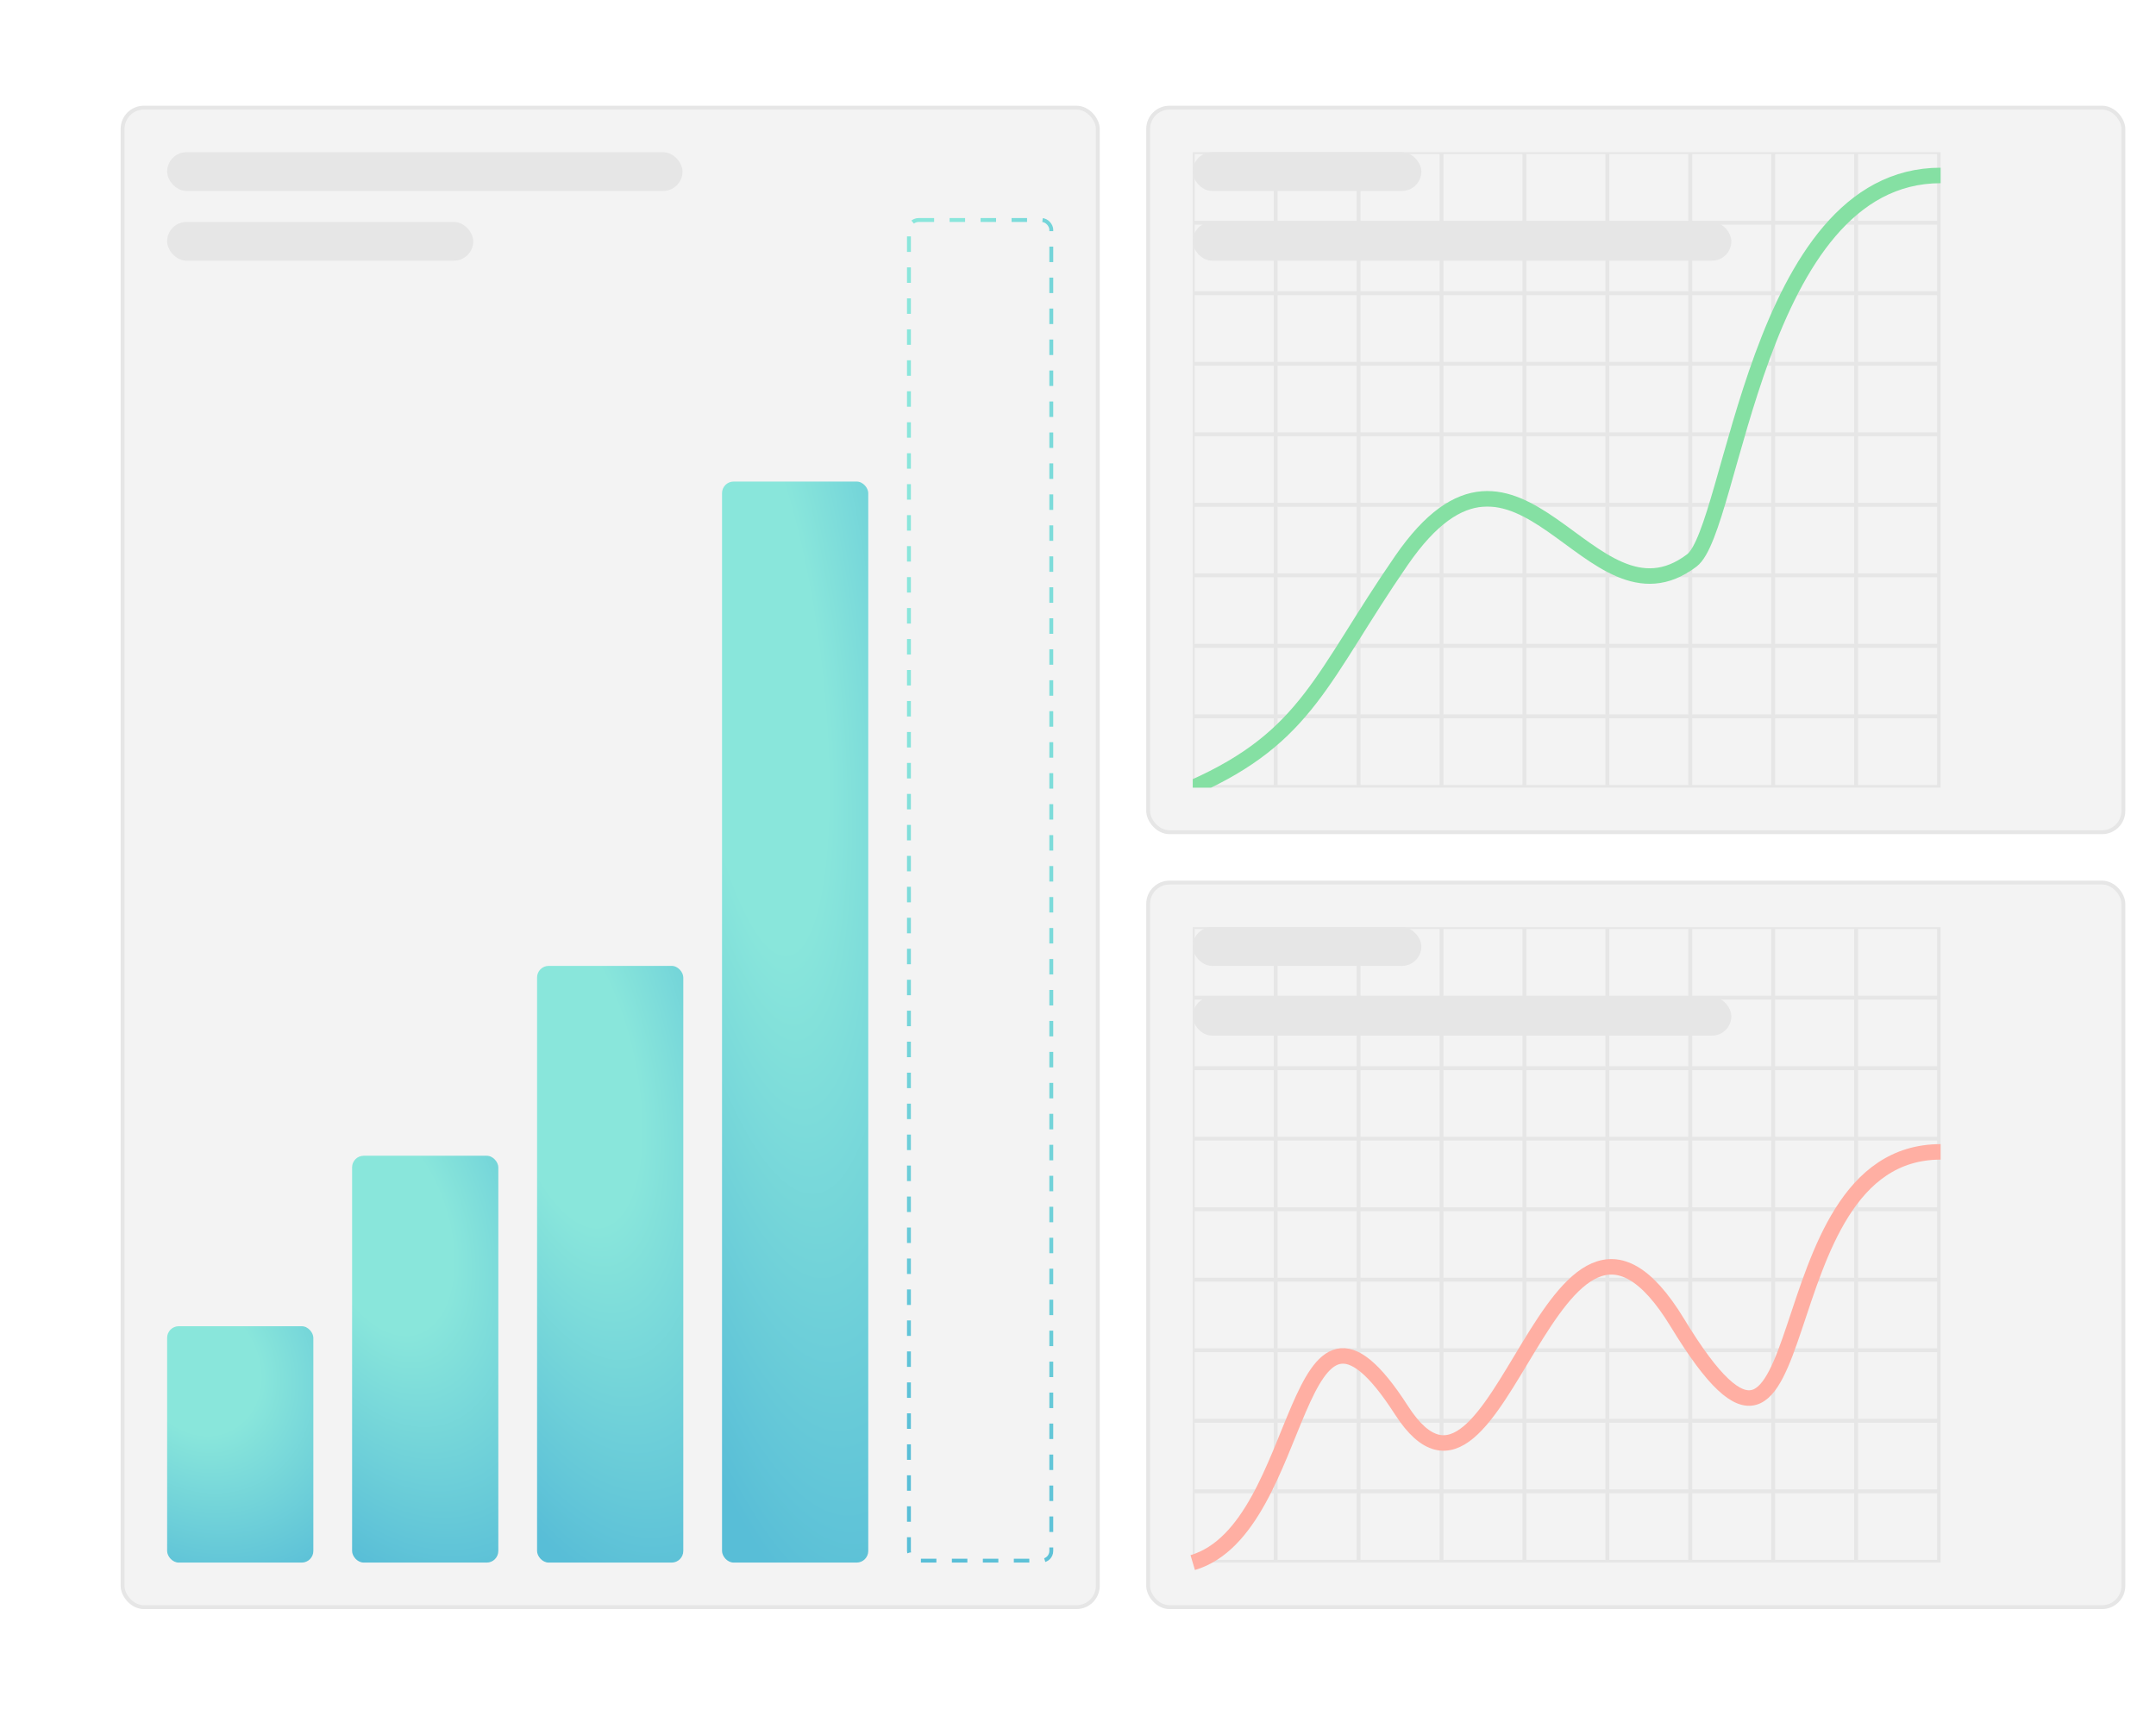<svg width="632" height="503" viewBox="0 0 632 503" fill="none" xmlns="http://www.w3.org/2000/svg">
<g filter="url(#filter0_d_391_1492)">
<rect x="24" y="6" width="624" height="468" rx="9.087" fill="white"/>
<rect x="42.743" y="20.199" width="285.874" height="439.602" rx="6.248" fill="#F3F3F3"/>
<rect x="42.743" y="20.199" width="285.874" height="439.602" rx="6.248" stroke="#E6E6E6" stroke-width="1.136"/>
<rect x="55.806" y="377.446" width="42.862" height="69.291" rx="3.408" fill="url(#paint0_radial_391_1492)" fill-opacity="0.65"/>
<rect x="110.027" y="327.466" width="42.862" height="119.272" rx="3.408" fill="url(#paint1_radial_391_1492)" fill-opacity="0.65"/>
<rect x="164.249" y="271.806" width="42.862" height="174.932" rx="3.408" fill="url(#paint2_radial_391_1492)" fill-opacity="0.65"/>
<rect x="218.47" y="129.815" width="42.862" height="316.922" rx="3.408" fill="url(#paint3_radial_391_1492)" fill-opacity="0.65"/>
<rect x="273.259" y="53.14" width="41.726" height="393.029" rx="2.84" stroke="url(#paint4_radial_391_1492)" stroke-opacity="0.65" stroke-width="1.136" stroke-dasharray="4.54 4.54"/>
<rect x="55.808" y="33.262" width="151.078" height="11.359" rx="5.68" fill="#E6E6E6"/>
<rect x="55.808" y="53.708" width="89.738" height="11.359" rx="5.68" fill="#E6E6E6"/>
<rect x="343.383" y="20.199" width="285.874" height="212.417" rx="6.248" fill="#F3F3F3"/>
<rect x="343.383" y="20.199" width="285.874" height="212.417" rx="6.248" stroke="#E6E6E6" stroke-width="1.136"/>
<g clip-path="url(#clip0_391_1492)">
<path d="M356.446 33.391L356.446 446.608M380.755 33.391L380.755 446.608M405.064 33.391L405.064 446.608M429.373 33.391L429.373 446.608M453.681 33.391L453.681 446.608M477.99 33.391L477.99 446.608M502.299 33.391L502.299 446.608M526.607 33.391L526.607 446.608M550.916 33.391L550.916 446.608M575.225 33.391L575.225 446.608M599.534 33.391L599.534 446.608M623.842 33.391L623.842 446.608M648.151 33.391L648.151 446.608M672.46 33.391L672.46 446.608M696.769 33.391L696.769 446.608M721.077 33.391L721.077 446.608M745.386 33.391L745.386 446.608M769.695 33.391L769.695 446.608M794.004 33.391L794.004 446.608M818.312 33.391L818.312 446.608M842.621 33.391L842.621 446.608M842.621 33.262L356.446 33.262M842.621 53.935L356.446 53.935M842.621 74.609L356.446 74.609M842.621 95.283L356.446 95.283M842.621 115.957L356.446 115.957M842.621 136.631L356.446 136.631M842.621 157.304L356.446 157.304M842.621 177.978L356.446 177.978M842.621 198.652L356.446 198.652M842.621 219.326L356.446 219.326M842.621 240L356.446 240M842.621 260.673L356.446 260.673M842.621 281.347L356.446 281.347M842.621 302.021L356.446 302.021M842.621 322.695L356.446 322.695M842.621 343.369L356.446 343.368M842.621 364.042L356.446 364.042M842.621 384.716L356.446 384.716M842.621 405.39L356.446 405.39M842.621 426.064L356.446 426.064M842.621 446.737L356.446 446.737" stroke="#E6E6E6" stroke-width="1.136"/>
<path d="M356.446 219.553C390.223 204.596 394.238 186.86 417.628 152.951C452.361 102.597 472.511 175.857 502.736 152.951C514.889 143.741 521.508 40.077 575.679 40.077" stroke="#85E0A3" stroke-width="4.544"/>
</g>
<rect x="356.446" y="33.262" width="67.019" height="11.359" rx="5.68" fill="#E6E6E6"/>
<rect x="356.446" y="53.708" width="157.893" height="11.359" rx="5.68" fill="#E6E6E6"/>
<rect x="343.383" y="247.383" width="285.874" height="212.417" rx="6.248" fill="#F3F3F3"/>
<rect x="343.383" y="247.383" width="285.874" height="212.417" rx="6.248" stroke="#E6E6E6" stroke-width="1.136"/>
<g clip-path="url(#clip1_391_1492)">
<path d="M356.446 260.576L356.446 673.793M380.755 260.576L380.755 673.793M405.064 260.576L405.064 673.793M429.373 260.576L429.373 673.793M453.681 260.576L453.681 673.793M477.99 260.576L477.99 673.793M502.299 260.576L502.299 673.793M526.607 260.576L526.607 673.793M550.916 260.576L550.916 673.793M575.225 260.576L575.225 673.793M599.534 260.576L599.534 673.793M623.842 260.576L623.842 673.793M648.151 260.576L648.151 673.793M672.46 260.576L672.46 673.793M696.769 260.576L696.769 673.793M721.077 260.576L721.077 673.793M745.386 260.576L745.386 673.793M769.695 260.576L769.695 673.793M794.004 260.576L794.004 673.793M818.312 260.576L818.312 673.793M842.621 260.576L842.621 673.793M842.621 260.446L356.446 260.446M842.621 281.12L356.446 281.12M842.621 301.794L356.446 301.794M842.621 322.468L356.446 322.468M842.621 343.141L356.446 343.141M842.621 363.815L356.446 363.815M842.621 384.489L356.446 384.489M842.621 405.163L356.446 405.163M842.621 425.837L356.446 425.837M842.621 446.51L356.446 446.51M842.621 467.184L356.446 467.184M842.621 487.858L356.446 487.858M842.621 508.532L356.446 508.532M842.621 529.206L356.446 529.205M842.621 549.879L356.446 549.879M842.621 570.553L356.446 570.553M842.621 591.227L356.446 591.227M842.621 611.901L356.446 611.901M842.621 632.574L356.446 632.574M842.621 653.248L356.446 653.248M842.621 673.922L356.446 673.922" stroke="#E6E6E6" stroke-width="1.136"/>
<rect x="356.446" y="260.446" width="67.019" height="11.359" rx="5.68" fill="#E6E6E6"/>
<rect x="356.446" y="280.893" width="157.893" height="11.359" rx="5.68" fill="#E6E6E6"/>
</g>
<path d="M356.446 446.738C390.223 436.704 385.125 351.505 417.628 402.056C446.641 447.179 461.447 315.442 498.565 376.5C541.265 446.738 521.508 326.33 575.679 326.33" stroke="#FFAFA3" stroke-width="4.544"/>
</g>
<defs>
<filter id="filter0_d_391_1492" x="0.146" y="0.32" width="658.078" height="502.078" filterUnits="userSpaceOnUse" color-interpolation-filters="sRGB">
<feFlood flood-opacity="0" result="BackgroundImageFix"/>
<feColorMatrix in="SourceAlpha" type="matrix" values="0 0 0 0 0 0 0 0 0 0 0 0 0 0 0 0 0 0 127 0" result="hardAlpha"/>
<feOffset dx="-6.816" dy="11.359"/>
<feGaussianBlur stdDeviation="8.519"/>
<feComposite in2="hardAlpha" operator="out"/>
<feColorMatrix type="matrix" values="0 0 0 0 0 0 0 0 0 0 0 0 0 0 0 0 0 0 0.08 0"/>
<feBlend mode="normal" in2="BackgroundImageFix" result="effect1_dropShadow_391_1492"/>
<feBlend mode="normal" in="SourceGraphic" in2="effect1_dropShadow_391_1492" result="shape"/>
</filter>
<radialGradient id="paint0_radial_391_1492" cx="0" cy="0" r="1" gradientUnits="userSpaceOnUse" gradientTransform="translate(65.105 389.595) rotate(61.367) scale(69.995 59.339)">
<stop offset="0.29" stop-color="#50DFCE"/>
<stop offset="1" stop-color="#05A1C8"/>
</radialGradient>
<radialGradient id="paint1_radial_391_1492" cx="0" cy="0" r="1" gradientUnits="userSpaceOnUse" gradientTransform="translate(119.326 348.377) rotate(72.402) scale(110.94 64.443)">
<stop offset="0.29" stop-color="#50DFCE"/>
<stop offset="1" stop-color="#05A1C8"/>
</radialGradient>
<radialGradient id="paint2_radial_391_1492" cx="0" cy="0" r="1" gradientUnits="userSpaceOnUse" gradientTransform="translate(173.547 302.475) rotate(77.797) scale(158.683 66.079)">
<stop offset="0.29" stop-color="#50DFCE"/>
<stop offset="1" stop-color="#05A1C8"/>
</radialGradient>
<radialGradient id="paint3_radial_391_1492" cx="0" cy="0" r="1" gradientUnits="userSpaceOnUse" gradientTransform="translate(227.769 185.379) rotate(83.193) scale(282.982 67.13)">
<stop offset="0.29" stop-color="#50DFCE"/>
<stop offset="1" stop-color="#05A1C8"/>
</radialGradient>
<radialGradient id="paint4_radial_391_1492" cx="0" cy="0" r="1" gradientUnits="userSpaceOnUse" gradientTransform="translate(281.99 121.678) rotate(84.518) scale(351.078 67.298)">
<stop offset="0.29" stop-color="#50DFCE"/>
<stop offset="1" stop-color="#05A1C8"/>
</radialGradient>
<clipPath id="clip0_391_1492">
<rect width="219.233" height="186.291" fill="white" transform="translate(356.446 33.262)"/>
</clipPath>
<clipPath id="clip1_391_1492">
<rect width="219.233" height="186.291" fill="white" transform="translate(356.446 260.446)"/>
</clipPath>
</defs>
</svg>
